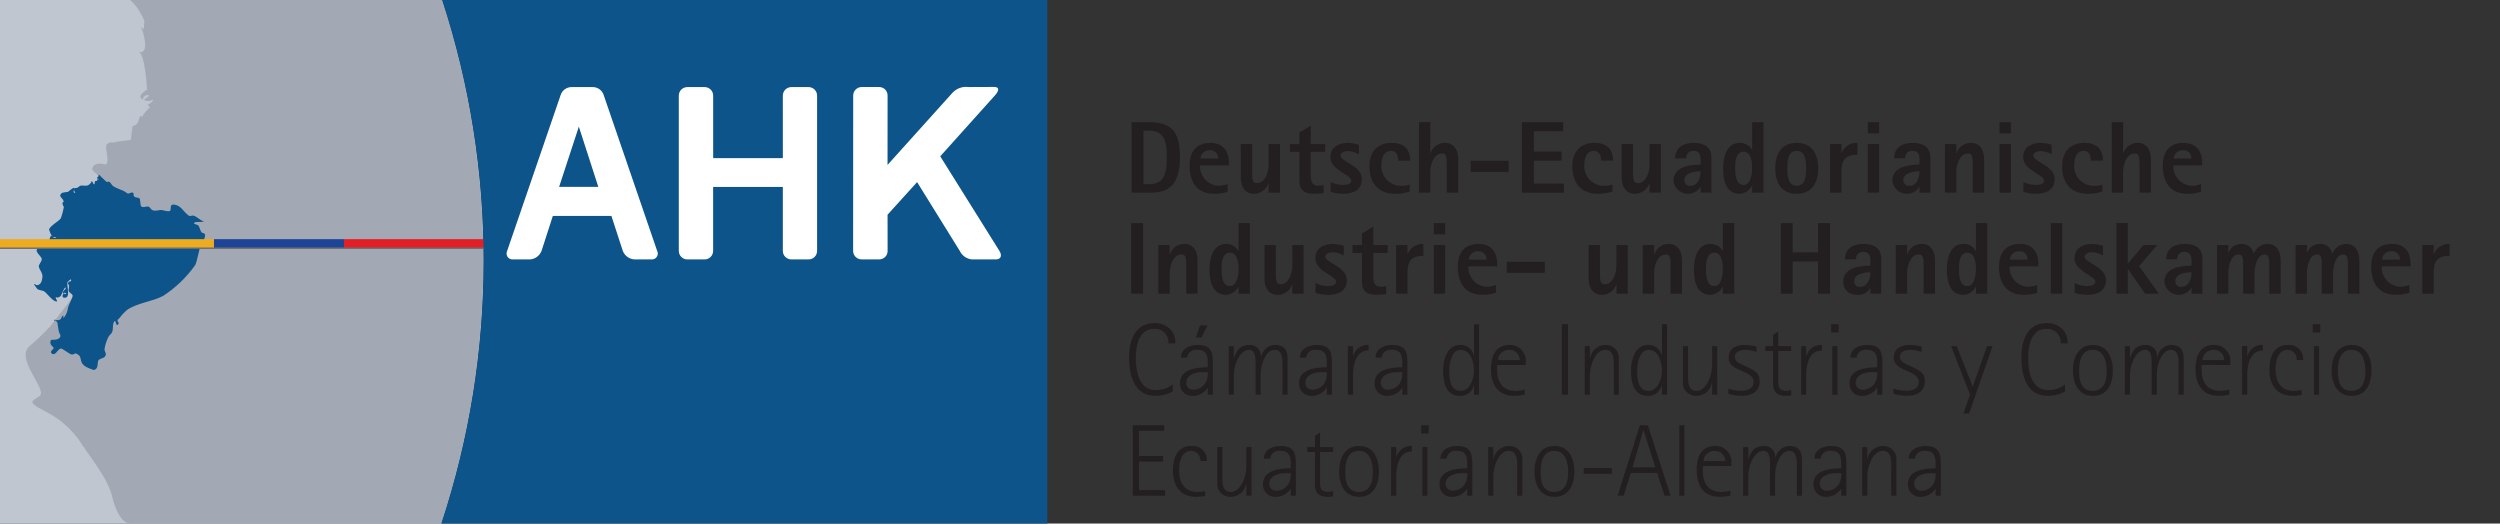 <?xml version="1.0" encoding="utf-8"?>
<!-- Generator: Adobe Illustrator 22.1.0, SVG Export Plug-In . SVG Version: 6.00 Build 0)  -->
<svg version="1.1" id="Ebene_1" xmlns="http://www.w3.org/2000/svg" xmlns:xlink="http://www.w3.org/1999/xlink" x="0px" y="0px"
	 width="382px" height="80px" viewBox="0 0 382 80" enable-background="new 0 0 382 80" xml:space="preserve">
<rect x="0" y="0" width="382" height="80" fill="#333333" stroke="none"/>
<rect x="172.837" y="34.087" fill="#231F20" width="1.824" height="10.79"/>
<path fill="#231F20" d="M178.282,24.015c0,1.177-0.039,3.091-1.184,3.79c-0.469,0.245-0.995,0.361-1.524,0.335h-0.846v-8.179h0.846
	C178.13,19.961,178.282,21.961,178.282,24.015 M180.294,24.015c0-3.508-0.98-5.353-4.72-5.353H172.9v10.779h2.675
	c0.705,0.029,1.409-0.055,2.088-0.247c2.246-0.725,2.632-3.1,2.632-5.179"/>
<path fill="#231F20" d="M186.137,24.219h-2.709c0.057-0.727,0.671-1.284,1.4-1.271c0.66-0.06,1.244,0.426,1.304,1.086
	c0.006,0.062,0.007,0.124,0.003,0.185 M187.78,25.272v-0.424c0-1.806-0.949-3.013-2.831-3.013c-2.216,0-3.175,1.382-3.175,3.5
	c0,2.446,1.1,4.277,3.74,4.277c0.704,0.01,1.404-0.091,2.076-0.3V28.12c-0.459,0.162-0.94,0.254-1.427,0.273
	c-1.63-0.095-2.877-1.49-2.788-3.121L187.78,25.272z"/>
<path fill="#231F20" d="M193.837,29.441v-1.39h-0.025c-0.328,0.938-1.215,1.565-2.209,1.562c-1.414,0-2.015-1.177-2.015-2.457V22.01
	h1.739v4.249c0,0.353-0.034,1.306,0.264,1.585c0.144,0.106,0.322,0.155,0.5,0.138c1.252,0,1.75-1.76,1.75-2.755V22.01h1.739v7.431
	H193.837z"/>
<path fill="#231F20" d="M200.289,23.21v3.513c0,0.867,0.094,1.661,1.172,1.661c0.271-0.005,0.54-0.046,0.8-0.122v1.221
	c-0.473,0.08-0.951,0.122-1.43,0.128c-1.5,0-2.28-0.5-2.28-2.042V23.21H197.1v-1.2h1.448v-1.774l1.741-1.041v2.815h2.2v1.2
	L200.289,23.21z"/>
<path fill="#231F20" d="M205.279,29.611c-0.664-0.001-1.325-0.102-1.959-0.3v-1.506c0.587,0.286,1.228,0.442,1.881,0.457
	c0.448,0,1.287-0.073,1.287-0.672c0-0.867-3.2-1.6-3.2-3.575c0-1.544,1.28-2.186,2.668-2.186c0.573,0.02,1.14,0.116,1.687,0.286
	v1.462c-0.507-0.292-1.075-0.463-1.659-0.5c-0.386,0-1.15,0.186-1.15,0.689c0,0.984,3.258,1.493,3.258,3.613
	c0,1.652-1.351,2.228-2.815,2.228"/>
<path fill="#231F20" d="M213.642,24.545c0-0.757-0.22-1.491-1.122-1.491c-1.1,0-1.429,1.136-1.429,2.026
	c-0.173,1.648,1.022,3.124,2.67,3.297c0.128,0.013,0.257,0.019,0.386,0.016c0.425,0.008,0.848-0.054,1.253-0.184v1.058
	c-0.701,0.222-1.432,0.339-2.168,0.346c-2.655,0-3.986-1.631-3.986-4.219c0-2.154,1.175-3.565,3.407-3.565
	c1.806,0,2.822,0.9,2.822,2.716L213.642,24.545z"/>
<path fill="#231F20" d="M221.071,29.441v-4.249c0-0.355,0.028-1.308-0.27-1.6c-0.144-0.106-0.322-0.154-0.5-0.135
	c-1.246,0-1.75,1.767-1.75,2.762v3.219h-1.731V18.662h1.735V23.4h0.034c0.317-0.947,1.209-1.58,2.207-1.569
	c1.416,0,2.012,1.179,2.012,2.461v5.151L221.071,29.441z"/>
<rect x="224.724" y="24.564" fill="#231F20" width="5.807" height="1.695"/>
<polygon fill="#231F20" points="232.55,29.441 232.55,18.662 238.837,18.662 238.837,20.057 234.367,20.057 234.367,23.159 
	238.61,23.159 238.61,24.545 234.367,24.545 234.367,28.051 238.965,28.051 238.965,29.441 "/>
<path fill="#231F20" d="M244.639,24.545c0-0.757-0.225-1.491-1.129-1.491c-1.1,0-1.418,1.136-1.418,2.026
	c-0.173,1.648,1.022,3.124,2.67,3.297c0.127,0.013,0.255,0.019,0.382,0.016c0.424,0.009,0.847-0.053,1.25-0.184v1.058
	c-0.701,0.223-1.431,0.34-2.166,0.346c-2.659,0-3.978-1.631-3.978-4.219c0-2.154,1.17-3.565,3.4-3.565
	c1.808,0,2.825,0.9,2.825,2.716L244.639,24.545z"/>
<path fill="#231F20" d="M252.045,29.441v-1.39h-0.027c-0.327,0.937-1.212,1.564-2.205,1.562c-1.416,0-2.021-1.177-2.021-2.457V22.01
	h1.739v4.249c0,0.353-0.023,1.306,0.27,1.585c0.146,0.106,0.325,0.155,0.505,0.138c1.244,0,1.739-1.76,1.739-2.755V22.01h1.737
	v7.431H252.045z"/>
<path fill="#231F20" d="M259.858,26.163c0,0.943-0.39,2.23-1.547,2.23c-0.448,0.061-0.861-0.252-0.923-0.7
	c-0.008-0.061-0.01-0.123-0.004-0.184C257.384,26.378,259.027,26.163,259.858,26.163 M261.507,29.441v-5.3
	c0-1.714-1.122-2.31-2.693-2.31c-1.554,0-2.838,0.66-2.838,2.358h1.693c-0.065-0.565,0.341-1.076,0.906-1.141
	c0.079-0.009,0.16-0.009,0.239,0.001c0.851,0,1.044,0.626,1.044,1.365v0.73c-1.689,0.05-4.153,0.282-4.153,2.521
	c0.163,1.229,1.291,2.094,2.52,1.931c0.655-0.087,1.239-0.458,1.596-1.015h0.037v0.862L261.507,29.441z"/>
<path fill="#231F20" d="M267.727,25.715c0,0.812-0.2,2.552-1.307,2.552c-1.2,0-1.288-1.689-1.288-2.552
	c0-0.9,0.035-2.533,1.288-2.533C267.62,23.182,267.727,24.866,267.727,25.715 M269.464,29.441V18.662h-1.737v4.229h-0.034
	c-0.377-0.67-1.092-1.078-1.861-1.062c-2.062,0-2.537,2.253-2.537,3.886c0,1.723,0.367,3.9,2.537,3.9
	c0.788-0.046,1.494-0.502,1.861-1.2h0.034v1.03L269.464,29.441z"/>
<path fill="#231F20" d="M275.971,25.715c0,1.019-0.046,2.669-1.434,2.669s-1.432-1.65-1.432-2.669s0.03-2.661,1.432-2.661
	S275.971,24.708,275.971,25.715 M277.816,25.715c0-2.147-0.918-3.88-3.279-3.88s-3.283,1.733-3.283,3.88c0,2.162,0.92,3.9,3.283,3.9
	S277.816,27.881,277.816,25.715"/>
<path fill="#231F20" d="M281.377,26.176v3.265h-1.737V22.01h1.737v1.367h0.025c0.388-0.978,1.358-1.599,2.409-1.542v1.813
	C282.024,23.648,281.377,24.426,281.377,26.176"/>
<path fill="#231F20" d="M287.131,18.662H285.4v1.723h1.726L287.131,18.662z M287.131,22.01H285.4v7.431h1.726L287.131,22.01z"/>
<path fill="#231F20" d="M293.305,26.163c0,0.943-0.392,2.23-1.546,2.23c-0.448,0.06-0.859-0.255-0.919-0.703
	c-0.008-0.06-0.009-0.121-0.004-0.181C290.836,26.378,292.472,26.163,293.305,26.163 M294.957,29.441v-5.3
	c0-1.714-1.124-2.31-2.7-2.31c-1.544,0-2.825,0.66-2.825,2.358h1.684c-0.066-0.563,0.336-1.074,0.9-1.14
	c0.08-0.009,0.161-0.009,0.241,0c0.851,0,1.046,0.626,1.046,1.365v0.73c-1.689,0.05-4.155,0.282-4.155,2.521
	c0.164,1.231,1.295,2.095,2.525,1.931c0.655-0.087,1.239-0.459,1.596-1.015h0.034v0.862L294.957,29.441z"/>
<path fill="#231F20" d="M301.443,29.441v-4.249c0-0.355,0.023-1.308-0.271-1.6c-0.145-0.104-0.323-0.152-0.5-0.135
	c-1.241,0-1.742,1.767-1.742,2.762v3.219h-1.736V22.01h1.736v1.39h0.03c0.317-0.947,1.209-1.58,2.207-1.569
	c1.411,0,2.008,1.179,2.008,2.461v5.151L301.443,29.441z"/>
<path fill="#231F20" d="M305.529,18.662h1.732v1.723h-1.732V18.662z M305.529,22.01h1.732v7.431h-1.732V22.01z"/>
<path fill="#231F20" d="M311.139,29.611c-0.666,0-1.328-0.101-1.964-0.3v-1.506c0.587,0.289,1.23,0.445,1.884,0.457
	c0.433,0,1.28-0.073,1.28-0.672c0-0.867-3.2-1.6-3.2-3.575c0-1.544,1.28-2.186,2.673-2.186c0.571,0.02,1.137,0.116,1.682,0.286
	v1.462c-0.504-0.293-1.07-0.465-1.652-0.5c-0.393,0-1.159,0.186-1.159,0.689c0,0.984,3.267,1.493,3.267,3.613
	c0,1.652-1.358,2.228-2.808,2.228"/>
<path fill="#231F20" d="M319.488,24.545c0-0.757-0.22-1.491-1.122-1.491c-1.094,0-1.422,1.136-1.422,2.026
	c-0.173,1.648,1.022,3.124,2.67,3.297c0.128,0.013,0.257,0.019,0.386,0.016c0.424,0.008,0.846-0.054,1.249-0.184v1.058
	c-0.702,0.223-1.434,0.339-2.171,0.346c-2.659,0-3.983-1.631-3.983-4.219c0-2.154,1.173-3.565,3.407-3.565
	c1.806,0,2.827,0.9,2.827,2.716H319.488z"/>
<path fill="#231F20" d="M326.92,29.441v-4.249c0-0.355,0.027-1.308-0.266-1.6c-0.145-0.104-0.322-0.152-0.5-0.135
	c-1.248,0-1.746,1.767-1.746,2.762v3.219h-1.732V18.662h1.732V23.4h0.03c0.316-0.944,1.204-1.577,2.2-1.569
	c1.423,0,2.017,1.179,2.017,2.461v5.151L326.92,29.441z"/>
<path fill="#231F20" d="M334.851,24.219h-2.719c0.061-0.725,0.672-1.28,1.4-1.271c0.664-0.06,1.251,0.431,1.311,1.095
	c0.005,0.058,0.006,0.117,0.003,0.176 M336.494,25.272v-0.424c0-1.806-0.943-3.013-2.838-3.013c-2.212,0-3.183,1.382-3.183,3.5
	c0,2.446,1.108,4.277,3.747,4.277c0.708,0.009,1.413-0.092,2.09-0.3V28.12c-0.459,0.16-0.939,0.252-1.425,0.273
	c-1.632-0.094-2.883-1.488-2.8-3.121L336.494,25.272z"/>
<path fill="#231F20" d="M181.257,44.878v-4.256c0-0.351,0.028-1.3-0.266-1.59c-0.146-0.108-0.328-0.158-0.509-0.138
	c-1.246,0-1.749,1.767-1.749,2.776v3.208H177v-7.432h1.729v1.388h0.035c0.317-0.943,1.206-1.574,2.2-1.562
	c1.423,0,2.012,1.168,2.012,2.455v5.151H181.257z"/>
<path fill="#231F20" d="M189.255,41.161c0,0.8-0.211,2.549-1.314,2.549c-1.219,0-1.28-1.693-1.28-2.549
	c0-0.909,0.02-2.547,1.28-2.547C189.141,38.614,189.255,40.303,189.255,41.161 M190.976,44.878V34.087h-1.721v4.247h-0.032
	c-0.375-0.671-1.091-1.08-1.86-1.062c-2.068,0-2.556,2.246-2.556,3.889c0,1.718,0.383,3.891,2.556,3.891
	c0.789-0.052,1.493-0.511,1.86-1.211h0.032v1.037L190.976,44.878z"/>
<path fill="#231F20" d="M197.465,44.878v-1.391h-0.028c-0.332,0.934-1.214,1.56-2.205,1.565c-1.429,0-2.014-1.179-2.014-2.455
	v-5.151h1.732v4.245c0,0.362-0.034,1.3,0.264,1.592c0.143,0.107,0.322,0.157,0.5,0.14c1.239,0,1.749-1.753,1.749-2.762v-3.215h1.73
	v7.432H197.465z"/>
<path fill="#231F20" d="M202.973,45.052c-0.667,0.003-1.33-0.098-1.966-0.3v-1.5c0.589,0.285,1.232,0.444,1.886,0.466
	c0.427,0,1.287-0.08,1.287-0.677c0-0.869-3.2-1.606-3.2-3.572c0-1.551,1.281-2.189,2.666-2.189c0.573,0.016,1.14,0.11,1.687,0.28
	v1.475c-0.502-0.301-1.07-0.475-1.654-0.507c-0.386,0-1.159,0.186-1.159,0.686c0,0.982,3.272,1.485,3.272,3.6
	c0,1.666-1.361,2.246-2.816,2.246"/>
<path fill="#231F20" d="M209.84,38.644v3.52c0,0.869,0.1,1.661,1.171,1.661c0.27-0.011,0.538-0.049,0.8-0.115v1.211
	c-0.471,0.083-0.947,0.125-1.425,0.127c-1.517,0-2.279-0.5-2.279-2.054v-4.35h-1.454v-1.2h1.454v-1.771l1.73-1.042v2.815h2.2v1.2
	L209.84,38.644z"/>
<path fill="#231F20" d="M215.065,41.606v3.272h-1.737v-7.432h1.737v1.368h0.027c0.387-0.974,1.353-1.593,2.4-1.537v1.808
	c-1.775,0-2.429,0.775-2.429,2.521"/>
<path fill="#231F20" d="M219.087,34.094h1.732v1.716h-1.732V34.094z M219.087,37.446h1.732v7.432h-1.732V37.446z"/>
<path fill="#231F20" d="M227.133,39.663h-2.723c0.053-0.731,0.668-1.292,1.4-1.281c0.667-0.061,1.257,0.429,1.318,1.096
	c0.006,0.062,0.007,0.124,0.003,0.185 M228.765,40.702v-0.417c0-1.811-0.943-3.008-2.829-3.008c-2.214,0-3.183,1.376-3.183,3.494
	c0,2.446,1.106,4.277,3.75,4.277c0.705,0.013,1.407-0.091,2.078-0.308v-1.193c-0.455,0.173-0.936,0.267-1.422,0.278
	c-1.634-0.092-2.886-1.489-2.8-3.123H228.765z"/>
<rect x="230.23" y="40" fill="#231F20" width="5.816" height="1.693"/>
<path fill="#231F20" d="M246.991,44.878v-1.391h-0.032c-0.326,0.936-1.209,1.564-2.2,1.565c-1.418,0-2.015-1.179-2.015-2.455v-5.151
	h1.73v4.245c0,0.362-0.034,1.3,0.276,1.592c0.136,0.109,0.31,0.159,0.484,0.14c1.255,0,1.755-1.753,1.755-2.762v-3.215h1.734v7.432
	H246.991z"/>
<path fill="#231F20" d="M255.267,44.878v-4.256c0-0.351,0.032-1.3-0.269-1.59c-0.143-0.108-0.322-0.158-0.5-0.138
	c-1.246,0-1.744,1.767-1.744,2.776v3.208h-1.739v-7.432h1.739v1.388h0.041c0.307-0.944,1.194-1.578,2.187-1.562
	c1.422,0,2.021,1.168,2.021,2.455v5.151H255.267z"/>
<path fill="#231F20" d="M263.253,41.161c0,0.8-0.188,2.549-1.3,2.549c-1.212,0-1.287-1.693-1.287-2.549
	c0-0.909,0.041-2.547,1.287-2.547C263.146,38.614,263.253,40.303,263.253,41.161 M264.992,44.878V34.087h-1.739v4.247h-0.02
	c-0.376-0.673-1.095-1.082-1.866-1.062c-2.058,0-2.535,2.246-2.535,3.889c0,1.718,0.369,3.891,2.535,3.891
	c0.792-0.047,1.501-0.507,1.866-1.211h0.02v1.037L264.992,44.878z"/>
<polygon fill="#231F20" points="277.797,44.878 277.797,39.959 273.922,39.959 273.922,44.878 272.1,44.878 272.1,34.087 
	273.922,34.087 273.922,38.564 277.797,38.564 277.797,34.087 279.633,34.087 279.633,44.878 "/>
<path fill="#231F20" d="M285.8,41.6c0,0.948-0.4,2.224-1.553,2.224c-0.444,0.062-0.854-0.246-0.916-0.69
	c-0.009-0.064-0.01-0.129-0.004-0.194C283.327,41.816,284.967,41.6,285.8,41.6 M287.45,44.877v-5.29
	c0-1.716-1.127-2.315-2.712-2.315c-1.54,0-2.82,0.654-2.82,2.359h1.689c-0.071-0.559,0.325-1.069,0.884-1.14
	c0.082-0.01,0.165-0.011,0.247-0.001c0.865,0,1.062,0.615,1.062,1.365v0.73c-1.695,0.037-4.16,0.275-4.16,2.508
	c0.005,1.093,0.896,1.975,1.989,1.969c0.065,0,0.129-0.004,0.193-0.01c0.798,0.074,1.563-0.335,1.944-1.039h0.034v0.865
	L287.45,44.877z"/>
<path fill="#231F20" d="M293.929,44.878v-4.256c0-0.351,0.034-1.3-0.271-1.59c-0.143-0.108-0.322-0.158-0.5-0.138
	c-1.246,0-1.751,1.767-1.751,2.776v3.208h-1.739v-7.432h1.739v1.388h0.032c0.317-0.943,1.205-1.574,2.2-1.562
	c1.422,0,2.028,1.168,2.028,2.455v5.151H293.929z"/>
<path fill="#231F20" d="M301.925,41.161c0,0.8-0.2,2.549-1.319,2.549c-1.2,0-1.278-1.693-1.278-2.549
	c0-0.909,0.034-2.547,1.278-2.547C301.806,38.614,301.925,40.303,301.925,41.161 M303.65,44.878V34.087h-1.725v4.247h-0.041
	c-0.368-0.677-1.087-1.088-1.857-1.062c-2.06,0-2.546,2.246-2.546,3.889c0,1.718,0.383,3.891,2.546,3.891
	c0.79-0.046,1.496-0.507,1.857-1.211h0.041v1.037L303.65,44.878z"/>
<path fill="#231F20" d="M309.822,39.663h-2.712c0.05-0.73,0.663-1.293,1.395-1.281c0.664-0.062,1.253,0.427,1.314,1.091
	C309.825,39.536,309.826,39.6,309.822,39.663 M311.463,40.702v-0.417c0-1.811-0.93-3.008-2.825-3.008
	c-2.216,0-3.189,1.376-3.189,3.494c0,2.446,1.113,4.277,3.747,4.277c0.705,0.013,1.407-0.091,2.078-0.308v-1.193
	c-0.453,0.174-0.933,0.269-1.418,0.278c-1.633-0.095-2.884-1.489-2.8-3.123H311.463z"/>
<rect x="313.367" y="34.087" fill="#231F20" width="1.732" height="10.79"/>
<path fill="#231F20" d="M318.972,45.052c-0.666,0.004-1.329-0.097-1.964-0.3v-1.5c0.587,0.286,1.228,0.445,1.881,0.466
	c0.441,0,1.294-0.08,1.294-0.677c0-0.869-3.2-1.606-3.2-3.572c0-1.551,1.28-2.189,2.662-2.189c0.572,0.014,1.138,0.109,1.684,0.28
	v1.475c-0.5-0.303-1.068-0.477-1.652-0.507c-0.386,0-1.147,0.186-1.147,0.686c0,0.982,3.26,1.485,3.26,3.6
	c0,1.666-1.354,2.246-2.813,2.246"/>
<polygon fill="#231F20" points="327.78,44.878 325.158,41.129 325.126,41.129 325.126,44.878 323.389,44.878 323.389,34.087 
	325.126,34.087 325.126,40.285 327.528,37.446 329.609,37.446 326.86,40.661 329.859,44.878 "/>
<path fill="#231F20" d="M334.867,44.878v-0.863h-0.039c-0.663,1.044-2.047,1.352-3.091,0.688c-0.563-0.358-0.937-0.948-1.02-1.61
	c0-2.228,2.462-2.464,4.15-2.508v-0.734c0-0.746-0.183-1.361-1.039-1.361c-0.559-0.073-1.071,0.32-1.144,0.879
	c-0.011,0.085-0.011,0.17-0.001,0.255H331c0-1.7,1.275-2.352,2.831-2.352c1.572,0,2.7,0.6,2.7,2.32v5.286L334.867,44.878z
	 M332.4,42.934c-0.046,0.448,0.281,0.849,0.729,0.894c0.064,0.007,0.129,0.005,0.193-0.003c1.155,0,1.542-1.276,1.542-2.224
	C334.043,41.601,332.4,41.815,332.4,42.934"/>
<path fill="#231F20" d="M346.745,44.878v-4.256c0-0.351,0.039-1.3-0.252-1.59c-0.144-0.105-0.322-0.154-0.5-0.138
	c-1.126,0-1.5,1.9-1.5,2.776v3.208h-1.737v-4.256c0-0.351,0.039-1.3-0.266-1.59c-0.143-0.108-0.322-0.158-0.5-0.138
	c-1.129,0-1.5,1.9-1.5,2.776v3.208h-1.73v-7.432h1.73v1.134h0.037c0.309-0.807,1.093-1.331,1.957-1.308
	c0.911-0.058,1.717,0.583,1.865,1.484h0.032c0.324-0.88,1.156-1.47,2.093-1.484c1.42,0,2.014,1.168,2.014,2.455v5.151
	L346.745,44.878z"/>
<path fill="#231F20" d="M358.759,44.878v-4.256c0-0.351,0.027-1.3-0.264-1.59c-0.144-0.107-0.322-0.156-0.5-0.138
	c-1.122,0-1.5,1.9-1.5,2.776v3.208h-1.73v-4.256c0-0.351,0.032-1.3-0.268-1.59c-0.143-0.108-0.322-0.158-0.5-0.138
	c-1.124,0-1.5,1.9-1.5,2.776v3.208h-1.733v-7.432h1.736v1.134h0.032c0.308-0.806,1.091-1.331,1.954-1.308
	c0.911-0.057,1.717,0.584,1.868,1.484h0.035c0.325-0.879,1.155-1.468,2.092-1.484c1.418,0,2.021,1.168,2.021,2.455v5.151
	L358.759,44.878z"/>
<path fill="#231F20" d="M366.692,39.663h-2.709c0.05-0.732,0.666-1.297,1.4-1.281c0.66-0.064,1.246,0.42,1.31,1.079
	c0.006,0.067,0.007,0.134,0.002,0.202 M368.329,40.702v-0.417c0-1.811-0.924-3.008-2.827-3.008c-2.211,0-3.182,1.376-3.182,3.494
	c0,2.446,1.113,4.277,3.742,4.277c0.709,0.013,1.415-0.091,2.09-0.308v-1.193c-0.454,0.172-0.934,0.266-1.42,0.278
	c-1.635-0.09-2.889-1.488-2.8-3.123H368.329z"/>
<path fill="#231F20" d="M371.866,41.606v3.272h-1.732v-7.432h1.732v1.368h0.026c0.39-0.976,1.359-1.595,2.409-1.537v1.808
	C372.518,39.085,371.866,39.86,371.866,41.606"/>
<path fill="#231F20" d="M178.536,52.472c0.097-1.127-0.739-2.119-1.866-2.215c-0.114-0.01-0.228-0.01-0.341-0.001
	c-2.34,0-2.776,2.631-2.776,4.467c0,1.985,0.486,4.878,3.031,4.878c0.945,0.033,1.871-0.276,2.606-0.872v1.1
	c-0.82,0.44-1.738,0.665-2.668,0.654c-3.249,0-4-3.2-4-5.839c0-2.588,0.862-5.282,3.921-5.282c0.857-0.01,1.684,0.31,2.312,0.893
	c0.589,0.581,0.895,1.39,0.84,2.216L178.536,52.472z"/>
<path fill="#231F20" d="M184.552,56.859c0.044,0.574-0.078,1.148-0.351,1.654c-0.398,0.638-1.095,1.026-1.847,1.03
	c-0.567,0.039-1.058-0.388-1.098-0.955c-0.001-0.019-0.002-0.037-0.002-0.056c0-1.311,1.448-1.673,2.508-1.673L184.552,56.859z
	 M184.515,49.723h-1.154l-0.638,1.854h0.84L184.515,49.723z M185.33,60.312v-5.075c0-1.659-0.5-2.533-2.32-2.533
	c-1.211,0-2.565,0.562-2.565,1.948h0.945c0.078-0.745,0.745-1.285,1.49-1.207c0.019,0.002,0.038,0.004,0.057,0.007
	c1.748,0,1.615,1.367,1.615,2.657c-1.615,0.036-4.235,0.241-4.235,2.39c-0.097,0.999,0.634,1.888,1.634,1.985
	c0.086,0.008,0.172,0.011,0.258,0.007c0.928,0.018,1.799-0.444,2.306-1.221h0.037v1.042H185.33z"/>
<path fill="#231F20" d="M195.966,60.312v-4.683c0-0.86-0.036-2.177-1.211-2.177c-1.076,0-1.712,1.459-1.93,2.333
	c-0.125,0.505-0.188,1.024-0.185,1.544v2.983h-0.787v-4.683c0-0.69,0.032-2.177-0.964-2.177c-1.209,0-1.907,1.487-2.164,2.478
	c-0.132,0.504-0.197,1.023-0.195,1.544v2.838h-0.78v-7.425h0.78v1.818h0.032c0.365-1.214,0.964-2,2.352-2
	c0.923-0.049,1.71,0.66,1.759,1.582c0.004,0.078,0.003,0.155-0.004,0.233h0.028c0.202-1.016,1.068-1.765,2.103-1.82
	c1.377,0,1.948,0.748,1.948,2.115v5.493L195.966,60.312z"/>
<path fill="#231F20" d="M202.735,56.859c0.046,0.572-0.07,1.146-0.337,1.654c-0.399,0.637-1.096,1.026-1.847,1.03
	c-0.564,0.042-1.055-0.381-1.097-0.945c-0.002-0.022-0.003-0.044-0.003-0.066c0-1.311,1.443-1.673,2.5-1.673L202.735,56.859z
	 M203.519,60.312v-5.075c0-1.659-0.5-2.533-2.324-2.533c-1.207,0-2.567,0.562-2.567,1.948h0.959
	c0.074-0.742,0.736-1.283,1.478-1.209c0.024,0.002,0.048,0.005,0.071,0.009c1.741,0,1.6,1.367,1.6,2.657
	c-1.6,0.036-4.226,0.241-4.226,2.39c-0.097,0.999,0.634,1.888,1.634,1.985c0.086,0.008,0.172,0.011,0.258,0.007
	c0.927,0.014,1.797-0.446,2.306-1.221h0.028v1.042H203.519z"/>
<path fill="#231F20" d="M206.743,57.316v3h-0.791v-7.429h0.791V54.4h0.023c0.283-1.053,1.266-1.763,2.354-1.7v0.849
	c-1.943,0-2.377,2.214-2.377,3.763"/>
<path fill="#231F20" d="M214.269,56.859c0.049,0.573-0.069,1.147-0.34,1.654c-0.394,0.641-1.093,1.03-1.845,1.03
	c-0.567,0.039-1.058-0.388-1.098-0.955c-0.001-0.019-0.002-0.037-0.002-0.056c0-1.311,1.452-1.673,2.519-1.673L214.269,56.859z
	 M215.053,60.312v-5.075c0-1.659-0.486-2.533-2.322-2.533c-1.2,0-2.558,0.562-2.558,1.948h0.945
	c0.077-0.744,0.742-1.285,1.485-1.208c0.022,0.002,0.044,0.005,0.066,0.008c1.746,0,1.6,1.367,1.6,2.657
	c-1.6,0.036-4.222,0.241-4.222,2.39c-0.098,0.999,0.633,1.888,1.631,1.985c0.086,0.008,0.173,0.011,0.26,0.007
	c0.928,0.017,1.8-0.444,2.308-1.221h0.023v1.042H215.053z"/>
<path fill="#231F20" d="M225.227,56.662c0,1.177-0.595,3.067-2.056,3.067c-1.6,0-1.728-1.906-1.728-3.083
	c0-1.067,0.33-3.194,1.748-3.194C224.756,53.452,225.227,55.414,225.227,56.662 M226.004,60.312V49.533h-0.777v4.72h-0.037
	c-0.231-0.927-1.073-1.572-2.028-1.554c-2.047,0-2.653,2.24-2.653,3.908c0,1.75,0.379,3.884,2.559,3.884
	c0.992,0.056,1.883-0.601,2.122-1.565h0.037v1.386L226.004,60.312z"/>
<path fill="#231F20" d="M232.206,55.021h-3.329c0.065-0.913,0.845-1.609,1.76-1.569c0.853-0.014,1.555,0.666,1.569,1.519
	C232.206,54.987,232.206,55.004,232.206,55.021 M233.133,55.767v-0.388c0.146-1.324-0.809-2.516-2.133-2.662
	c-0.114-0.013-0.228-0.017-0.343-0.013c-2.205,0-2.833,1.787-2.833,3.692c0,2.31,1.016,4.088,3.54,4.088
	c0.545,0.001,1.087-0.062,1.617-0.188v-0.764c-0.438,0.129-0.892,0.196-1.349,0.2c-2.028,0-2.865-1.358-2.865-3.189
	c0-0.252,0-0.525,0.011-0.773L233.133,55.767z"/>
<rect x="238.653" y="49.533" fill="#231F20" width="0.934" height="10.779"/>
<path fill="#231F20" d="M246.582,60.312v-4.683c0-0.931-0.064-2.177-1.312-2.177c-1.175,0-1.874,1.443-2.118,2.414
	c-0.147,0.523-0.223,1.064-0.224,1.608v2.838h-0.776v-7.425h0.776v1.818h0.039c0.192-1.197,1.253-2.059,2.464-2
	c0.255,0.01,0.507,0.065,0.743,0.161c0.781,0.321,1.261,1.113,1.186,1.954v5.493L246.582,60.312z"/>
<path fill="#231F20" d="M253.945,56.662c0,1.177-0.6,3.067-2.053,3.067c-1.611,0-1.728-1.906-1.728-3.083
	c0-1.067,0.321-3.194,1.748-3.194C253.477,53.452,253.945,55.414,253.945,56.662 M254.723,60.312V49.533h-0.778v4.72H253.9
	c-0.231-0.926-1.071-1.571-2.026-1.554c-2.049,0-2.662,2.24-2.662,3.908c0,1.75,0.384,3.884,2.57,3.884
	c0.989,0.052,1.877-0.604,2.118-1.565h0.041v1.386L254.723,60.312z"/>
<path fill="#231F20" d="M261.608,60.312v-1.826h-0.036c-0.203,1.201-1.271,2.062-2.488,2.005c-0.251-0.007-0.499-0.061-0.731-0.158
	c-0.787-0.321-1.273-1.116-1.2-1.962v-5.484h0.78v4.672c0,0.94,0.066,2.17,1.314,2.17c1.173,0,1.872-1.427,2.132-2.4
	c0.151-0.524,0.228-1.067,0.229-1.613v-2.829h0.783v7.425H261.608z"/>
<path fill="#231F20" d="M266.046,60.484c-0.664-0.01-1.323-0.113-1.958-0.307v-0.8c0.631,0.215,1.292,0.33,1.958,0.342
	c0.913,0,1.9-0.312,1.9-1.388c0-1.824-3.816-1.482-3.816-3.653c0-1.463,1.14-1.975,2.45-1.975c0.615,0.013,1.227,0.098,1.822,0.255
	v0.812c-0.565-0.198-1.157-0.306-1.755-0.319c-0.654,0-1.572,0.261-1.572,1.067c0,0.78,0.833,1.051,1.411,1.328l0.647,0.31
	c0.969,0.457,1.744,0.837,1.744,2.083c0,1.7-1.328,2.244-2.833,2.244"/>
<path fill="#231F20" d="M272.89,60.484c-1.308,0-1.964-0.532-1.964-1.831v-5.018h-1.184v-0.757h1.184v-1.716l0.787-0.523v2.239
	h1.977v0.757h-1.977v4.773c0,0.846,0.3,1.312,1.216,1.312c0.259,0.006,0.516-0.035,0.761-0.119v0.823
	C273.426,60.469,273.158,60.489,272.89,60.484"/>
<path fill="#231F20" d="M275.978,57.316v3h-0.769v-7.429h0.769V54.4h0.039c0.288-1.051,1.273-1.758,2.361-1.693v0.849
	c-1.96,0-2.4,2.214-2.4,3.763"/>
<path fill="#231F20" d="M280.766,52.887h-0.787v7.437h0.787V52.887z M280.95,49.54h-1.15v1.26h1.154L280.95,49.54z"/>
<path fill="#231F20" d="M286.844,56.859c0.042,0.573-0.079,1.147-0.349,1.654c-0.397,0.636-1.092,1.024-1.842,1.03
	c-0.567,0.045-1.063-0.379-1.108-0.946c-0.002-0.022-0.003-0.044-0.003-0.065c0-1.311,1.453-1.673,2.517-1.673L286.844,56.859z
	 M287.622,60.312v-5.075c0-1.659-0.51-2.533-2.334-2.533c-1.2,0-2.556,0.562-2.556,1.948h0.948c0.073-0.74,0.732-1.282,1.472-1.209
	c0.024,0.002,0.048,0.005,0.072,0.009c1.749,0,1.62,1.367,1.62,2.657c-1.62,0.036-4.231,0.241-4.231,2.39
	c-0.1,0.996,0.627,1.885,1.623,1.985c0.088,0.009,0.177,0.011,0.265,0.007c0.925,0.013,1.792-0.448,2.3-1.221h0.041v1.042H287.622z"
	/>
<path fill="#231F20" d="M291.272,60.484c-0.662-0.01-1.319-0.113-1.952-0.307v-0.8c0.629,0.215,1.288,0.33,1.952,0.342
	c0.922,0,1.914-0.312,1.914-1.388c0-1.824-3.82-1.482-3.82-3.653c0-1.463,1.14-1.975,2.45-1.975
	c0.613,0.013,1.222,0.098,1.815,0.255v0.812c-0.561-0.197-1.15-0.305-1.744-0.319c-0.658,0-1.583,0.261-1.583,1.067
	c0,0.78,0.851,1.051,1.413,1.328l0.65,0.31c0.965,0.457,1.746,0.837,1.746,2.083C294.113,59.939,292.782,60.483,291.272,60.484"/>
<polygon fill="#231F20" points="300.874,63.187 300.018,63.187 301.014,60.289 298.123,52.887 298.984,52.887 301.443,59.08 
	303.611,52.887 304.469,52.887 "/>
<path fill="#231F20" d="M314.87,52.472c0.101-1.122-0.727-2.114-1.849-2.214c-0.115-0.01-0.23-0.011-0.345-0.002
	c-2.335,0-2.778,2.631-2.778,4.467c0,1.985,0.484,4.878,3.028,4.878c0.947,0.034,1.875-0.275,2.611-0.872v1.1
	c-0.82,0.44-1.738,0.665-2.668,0.654c-3.251,0-4-3.2-4-5.839c0-2.588,0.854-5.282,3.912-5.282c0.858-0.009,1.688,0.31,2.318,0.893
	c0.585,0.584,0.891,1.391,0.839,2.216L314.87,52.472z"/>
<path fill="#231F20" d="M321.9,56.708c0,1.447-0.392,3.021-2.145,3.021s-2.072-1.587-2.072-3.021c0-1.391,0.31-3.256,2.072-3.256
	S321.9,55.3,321.9,56.708 M322.838,56.608c0-1.955-0.782-3.9-3.035-3.9s-3.058,1.941-3.058,3.9s0.832,3.884,3.058,3.884
	C322.056,60.492,322.838,58.567,322.838,56.608"/>
<path fill="#231F20" d="M332.89,60.312v-4.683c0-0.86-0.03-2.177-1.2-2.177c-1.078,0-1.725,1.459-1.941,2.333
	c-0.12,0.506-0.182,1.024-0.185,1.544v2.983h-0.785v-4.683c0-0.69,0.036-2.177-0.964-2.177c-1.2,0-1.906,1.487-2.173,2.478
	c-0.127,0.505-0.19,1.023-0.188,1.544v2.838h-0.784v-7.425h0.784v1.818h0.042c0.346-1.214,0.959-2,2.344-2
	c0.926-0.047,1.715,0.666,1.762,1.592c0.004,0.074,0.003,0.149-0.004,0.223h0.034c0.199-1.016,1.066-1.765,2.1-1.815
	c1.377,0,1.935,0.748,1.935,2.115v5.493L332.89,60.312z"/>
<path fill="#231F20" d="M339.851,55.021h-3.325c0.063-0.917,0.849-1.615,1.767-1.569c0.848-0.013,1.545,0.664,1.558,1.511
	C339.852,54.983,339.851,55.002,339.851,55.021 M340.787,55.767v-0.388c0.14-1.333-0.828-2.527-2.161-2.667
	c-0.108-0.011-0.217-0.015-0.326-0.012c-2.2,0-2.824,1.787-2.824,3.692c0,2.31,1.019,4.088,3.524,4.088
	c0.549,0.001,1.097-0.062,1.631-0.188v-0.764c-0.444,0.129-0.903,0.196-1.365,0.2c-2.03,0-2.856-1.358-2.856-3.189
	c0-0.252,0-0.525,0.009-0.773L340.787,55.767z"/>
<path fill="#231F20" d="M345.772,53.553V52.7c-1.089-0.064-2.074,0.642-2.363,1.693h-0.032v-1.51h-0.78v7.425h0.78v-3
	c0-1.549,0.434-3.763,2.395-3.763"/>
<path fill="#231F20" d="M350.93,55.021c0.093-0.768-0.453-1.465-1.221-1.559c-0.049-0.006-0.099-0.009-0.148-0.01
	c-1.5,0-1.857,1.723-1.857,2.907c0,1.888,0.751,3.37,2.82,3.37c0.39,0.001,0.779-0.042,1.159-0.128v0.748
	c-0.42,0.098-0.851,0.146-1.283,0.142c-2.51,0-3.634-1.634-3.634-4c0-1.891,0.594-3.786,2.813-3.786
	c1.181-0.122,2.237,0.736,2.359,1.916c0.014,0.133,0.015,0.267,0.004,0.401L350.93,55.021z"/>
<path fill="#231F20" d="M353.392,49.54h1.147v1.26h-1.147V49.54z M353.571,52.887h0.778v7.437h-0.778V52.887z"/>
<path fill="#231F20" d="M361.431,56.708c0,1.447-0.392,3.021-2.135,3.021c-1.769,0-2.079-1.587-2.079-3.021
	c0-1.391,0.31-3.256,2.079-3.256S361.431,55.299,361.431,56.708 M362.368,56.608c0-1.955-0.78-3.9-3.029-3.9s-3.063,1.941-3.063,3.9
	s0.824,3.884,3.063,3.884S362.368,58.567,362.368,56.608"/>
<polygon fill="#231F20" points="173.096,75.748 173.096,64.972 177.894,64.972 177.894,65.83 174.039,65.83 174.039,69.673 
	177.712,69.673 177.712,70.531 174.039,70.531 174.039,74.89 178.022,74.89 178.022,75.748 "/>
<path fill="#231F20" d="M183.4,70.446c0.085-0.769-0.47-1.46-1.239-1.545c-0.048-0.005-0.097-0.008-0.145-0.008
	c-1.493,0-1.849,1.714-1.849,2.907c0,1.881,0.743,3.37,2.817,3.37c0.393,0.002,0.785-0.046,1.166-0.144v0.759
	c-0.421,0.093-0.852,0.137-1.283,0.133c-2.514,0-3.643-1.624-3.643-4c0-1.883,0.592-3.776,2.815-3.776
	c1.18-0.125,2.239,0.73,2.364,1.91c0.014,0.13,0.016,0.26,0.006,0.39L183.4,70.446z"/>
<path fill="#231F20" d="M190.444,75.748V73.92h-0.025c-0.201,1.198-1.265,2.056-2.478,2c-1.082-0.007-1.954-0.891-1.947-1.973
	c0-0.047,0.002-0.093,0.006-0.14v-5.5h0.778V73c0,0.939,0.053,2.175,1.31,2.175c1.172,0,1.872-1.436,2.143-2.4
	c0.141-0.527,0.212-1.071,0.211-1.617V68.31h0.794v7.438H190.444z"/>
<path fill="#231F20" d="M197.235,72.3c0.041,0.576-0.081,1.151-0.351,1.661c-0.397,0.631-1.089,1.016-1.835,1.021
	c-0.574,0.043-1.074-0.387-1.117-0.961c-0.001-0.017-0.002-0.034-0.003-0.051c0-1.31,1.457-1.67,2.512-1.67L197.235,72.3z
	 M198.008,75.752v-5.076c0-1.655-0.5-2.533-2.333-2.533c-1.2,0-2.56,0.557-2.56,1.945h0.954c0.077-0.744,0.742-1.285,1.485-1.208
	c0.022,0.002,0.044,0.005,0.066,0.008c1.741,0,1.615,1.363,1.615,2.66c-1.615,0.025-4.24,0.236-4.24,2.386
	c-0.097,0.995,0.63,1.88,1.625,1.978c0.089,0.009,0.179,0.011,0.268,0.006c0.927,0.019,1.799-0.441,2.306-1.218h0.041v1.048
	L198.008,75.752z"/>
<path fill="#231F20" d="M202.893,75.918c-1.315,0-1.962-0.534-1.962-1.821v-5.034h-1.186V68.31h1.186v-1.716l0.774-0.521v2.237
	h1.984v0.753h-1.984v4.779c0,0.84,0.307,1.328,1.223,1.328c0.26,0.002,0.518-0.045,0.761-0.137v0.83
	c-0.265,0.037-0.532,0.055-0.8,0.055"/>
<path fill="#231F20" d="M209.765,72.137c0,1.45-0.39,3.033-2.143,3.033s-2.07-1.59-2.07-3.033c0-1.392,0.3-3.249,2.07-3.249
	S209.765,70.733,209.765,72.137 M210.701,72.048c0-1.96-0.776-3.905-3.036-3.905s-3.049,1.936-3.049,3.905s0.828,3.87,3.049,3.87
	C209.925,75.918,210.701,73.993,210.701,72.048"/>
<path fill="#231F20" d="M213.344,72.747v3h-0.78V68.31h0.78v1.521h0.021c0.296-1.047,1.279-1.749,2.365-1.688v0.846
	C213.771,68.989,213.344,71.201,213.344,72.747"/>
<path fill="#231F20" d="M217.153,64.972h1.156v1.269h-1.156V64.972z M217.338,68.31h0.778v7.438h-0.778V68.31z"/>
<path fill="#231F20" d="M224.189,72.3c0.048,0.575-0.072,1.152-0.344,1.661c-0.4,0.633-1.096,1.017-1.845,1.017
	c-0.577,0.036-1.073-0.402-1.109-0.978c-0.001-0.011-0.001-0.022-0.002-0.034c0-1.31,1.455-1.67,2.517-1.67L224.189,72.3z
	 M224.965,75.752v-5.076c0-1.655-0.491-2.533-2.324-2.533c-1.2,0-2.554,0.557-2.554,1.945h0.955c0.073-0.74,0.732-1.282,1.472-1.209
	c0.024,0.002,0.048,0.005,0.072,0.009c1.748,0,1.6,1.363,1.6,2.66c-1.6,0.025-4.221,0.236-4.221,2.386
	c-0.103,0.989,0.615,1.874,1.604,1.976c0.091,0.009,0.182,0.012,0.273,0.008c0.931,0.021,1.808-0.439,2.319-1.218h0.025v1.048
	L224.965,75.752z"/>
<path fill="#231F20" d="M231.82,75.748v-4.687c0-0.943-0.057-2.173-1.3-2.173c-1.181,0-1.883,1.432-2.12,2.412
	c-0.148,0.523-0.225,1.063-0.229,1.606v2.842H227.4V68.31h0.773v1.833h0.034c0.201-1.194,1.259-2.052,2.469-2
	c0.259,0.007,0.515,0.06,0.755,0.156c0.777,0.324,1.257,1.113,1.186,1.952v5.5L231.82,75.748z"/>
<path fill="#231F20" d="M239.617,72.137c0,1.45-0.393,3.033-2.139,3.033c-1.764,0-2.076-1.59-2.076-3.033
	c0-1.392,0.312-3.249,2.076-3.249S239.617,70.733,239.617,72.137 M240.56,72.048c0-1.96-0.79-3.905-3.029-3.905
	c-2.257,0-3.058,1.936-3.058,3.905s0.823,3.87,3.058,3.87S240.56,73.993,240.56,72.048"/>
<rect x="241.994" y="71.515" fill="#231F20" width="4.295" height="0.879"/>
<path fill="#231F20" d="M252.936,71.4h-3.479l1.638-5.656h0.035L252.936,71.4z M255.267,75.747l-3.481-10.776h-1.211l-3.407,10.776
	h0.92l1.094-3.48h4.024l1.138,3.48H255.267z"/>
<rect x="256.597" y="64.972" fill="#231F20" width="0.778" height="10.777"/>
<path fill="#231F20" d="M263.62,70.446h-3.329c0.069-0.912,0.854-1.601,1.767-1.553c0.845-0.018,1.544,0.653,1.562,1.497
	C263.62,70.409,263.62,70.427,263.62,70.446 M264.556,71.201v-0.4c0.133-1.331-0.839-2.518-2.17-2.65
	c-0.107-0.011-0.215-0.014-0.323-0.011c-2.2,0-2.816,1.782-2.816,3.691c0,2.3,1.01,4.084,3.529,4.084
	c0.547,0.004,1.093-0.061,1.624-0.192v-0.762c-0.442,0.131-0.901,0.201-1.362,0.206c-2.031,0-2.855-1.363-2.855-3.191
	c0-0.262,0-0.526,0.019-0.778L264.556,71.201z"/>
<path fill="#231F20" d="M274.56,75.748v-4.687c0-0.863-0.032-2.173-1.189-2.173c-1.089,0-1.729,1.462-1.947,2.331
	c-0.125,0.508-0.187,1.028-0.186,1.551v2.978h-0.783v-4.687c0-0.686,0.028-2.173-0.968-2.173c-1.2,0-1.9,1.487-2.17,2.469
	c-0.121,0.507-0.182,1.027-0.182,1.549v2.842h-0.787V68.31h0.787v1.833h0.028c0.362-1.223,0.97-2,2.361-2
	c0.921-0.045,1.704,0.664,1.749,1.585c0.004,0.072,0.002,0.144-0.003,0.215h0.03c0.21-1.012,1.078-1.752,2.11-1.8
	c1.373,0,1.935,0.745,1.935,2.108v5.5L274.56,75.748z"/>
<path fill="#231F20" d="M281.342,72.3c0.047,0.574-0.072,1.149-0.342,1.657c-0.401,0.632-1.096,1.017-1.845,1.021
	c-0.569,0.037-1.061-0.394-1.098-0.964c-0.001-0.016-0.002-0.032-0.002-0.048c0-1.31,1.441-1.67,2.5-1.67L281.342,72.3z
	 M282.124,75.752v-5.076c0-1.655-0.5-2.533-2.328-2.533c-1.209,0-2.563,0.557-2.563,1.945h0.954
	c0.074-0.741,0.734-1.283,1.476-1.209c0.024,0.002,0.048,0.005,0.071,0.009c1.748,0,1.608,1.363,1.608,2.66
	c-1.608,0.025-4.233,0.236-4.233,2.386c-0.097,0.995,0.632,1.881,1.627,1.978c0.088,0.009,0.176,0.011,0.264,0.006
	c0.93,0.018,1.805-0.442,2.318-1.218h0.027v1.048L282.124,75.752z"/>
<path fill="#231F20" d="M288.982,75.748v-4.687c0-0.943-0.071-2.173-1.314-2.173c-1.173,0-1.868,1.432-2.123,2.412
	c-0.148,0.523-0.224,1.063-0.227,1.606v2.842h-0.771V68.31h0.771v1.833h0.037c0.197-1.193,1.254-2.052,2.462-2
	c0.256,0.005,0.508,0.058,0.745,0.156c0.783,0.319,1.269,1.109,1.2,1.952v5.5L288.982,75.748z"/>
<path fill="#231F20" d="M295.76,72.3c0.049,0.574-0.068,1.15-0.335,1.661c-0.398,0.633-1.092,1.019-1.84,1.021
	c-0.575,0.038-1.073-0.397-1.111-0.972c-0.001-0.013-0.002-0.026-0.002-0.04c0-1.31,1.446-1.67,2.515-1.67L295.76,72.3z
	 M296.551,75.752v-5.076c0-1.655-0.5-2.533-2.331-2.533c-1.2,0-2.558,0.557-2.558,1.945h0.95c0.072-0.74,0.731-1.282,1.472-1.209
	c0.025,0.002,0.05,0.006,0.074,0.009c1.751,0,1.6,1.363,1.6,2.66c-1.6,0.025-4.224,0.236-4.224,2.386
	c-0.095,0.997,0.635,1.882,1.632,1.977c0.084,0.008,0.168,0.01,0.252,0.007c0.931,0.021,1.808-0.439,2.319-1.218h0.021v1.048
	L296.551,75.752z"/>
<path fill="#BFC6D0" d="M67.558,0H0v80h67.434c4.286-12.964,6.469-26.53,6.466-40.184C73.902,26.292,71.762,12.854,67.558,0z"/>
<path fill="#A3A9B4" d="M67.558,0H19.883c0.998,0.919,1.759,2.066,2.217,3.343c-0.14-0.269,0.03,1.163-0.277,1.161
	c0.025-0.161-0.073-0.264-0.292-0.312c0.379,0.552,1.441,4.309-0.39,3.7c1.046,0.275,1.335,5.768,1.324,5.789
	c-0.061,0.119-1.737,0.96-0.629,1.54c0.012-0.399,0.344-0.712,0.743-0.701c0.033,0.001,0.067,0.004,0.099,0.01
	c0.309,0.317-0.75,0.485-0.617,0.769c0.412,0.201,0.899,0.174,1.287-0.072c0.2,0.281-0.815,0.8-0.767,0.769
	c-0.067,0.046,0.371,0.441,0.373,0.388c0-0.028-1.312,1.145-1.157,1.5c-0.091-0.091-0.166-0.194-0.376-0.123
	s-0.13,1.459-1.152,1.459c-0.008,0.008-0.244,1.586-0.25,2.083c0,0.215-3.329,0.325-2.221,0.5c-2.926-0.477-0.72,2.03-1.594,3.345
	c-0.027,0.039-1.707-0.64-2.12,0.613c-0.066,0.2,0.4,0.63,1.107,1.175l-2.957,17.048l-3.911,5.05
	c-0.011-0.004-0.021-0.008-0.031-0.013c-0.009,0.035-0.022,0.069-0.04,0.1l-0.56,0.722c-0.978,1.058-2.018,2.057-3.114,2.992
	c-2.432,1.891,2.735,6.711,1.483,7.665c-1.016,0.771-2.2,0.822,0.837,2.346c1.992,0.995,3.723,2.442,5.056,4.225
	c1.692,2.65,4.3,5.681,5.1,8.5c0.112,0.4,0.953,4.43,2.923,4.43h47.457C75.964,54.023,76.007,26.004,67.558,0z"/>
<path fill="#A3A9B4" d="M8.744,49.226c0.053,0.1,0.186,1.282,0.275,1.546c0.071,0.207,0.269,0.408,0.211,0.62
	c-0.188,0.688-1.367,0.472-1.42,0.553c-0.444,0.656,0.435,1.117,0.4,1.234c-0.072,0.232-0.619,0.521-0.362,0.778
	c0.605,0.6,0.909-0.62,1.49-0.707c0.153-0.025,1.352,0.9,1.6,0.918c0.643,0.034,0.3-0.434,1.055,0.068
	c0.648,0.434-0.1,1.368,1.624,2.038l0.684,0.264c0.9-0.154,0.443-1.23,0.8-1.551c0.233-0.209,0.693-0.234,0.9-0.468
	c0.436-0.5-0.1-0.741-0.023-1.237c0.108-0.617,0.301-1.216,0.573-1.78c0.141-0.278,0.471-0.487,0.591-0.776
	c0.183-0.44,0.026-1.147,0.28-1.546c0.311-0.489,0.254,0.667,0.534,0.461c0.406-0.3-0.011-0.425-0.009-0.7
	c0-0.115,0.157-0.172,0.236-0.257c0.348-0.47,0.744-0.903,1.18-1.292c1.624-1.14,3.852-1.269,5.576-2.182
	c1.913-1.248,3.573-2.846,4.893-4.71c0.284-0.523,0.706-2.907,0.821-2.926c0.592-0.105-0.14,0.7,0.532,0.308
	c0.114-0.07,0.195-0.181,0.228-0.31c0.062-0.255-0.23-0.656-0.231-0.922s0.3-0.629,0.075-0.923c-0.1-0.135-0.347-0.1-0.457-0.231
	c-0.245-0.287-0.264-0.812-0.532-1.076l-0.014-0.006L8.212,49C8.391,49.072,8.65,49.058,8.744,49.226z"/>
<path fill="#0C548A" d="M9.019,50.772c0.071,0.207,0.269,0.408,0.211,0.62c-0.188,0.688-1.367,0.472-1.42,0.553
	c-0.444,0.656,0.435,1.117,0.4,1.234c-0.072,0.232-0.619,0.521-0.362,0.778c0.605,0.6,0.909-0.62,1.49-0.707
	c0.153-0.025,1.352,0.9,1.6,0.918c0.643,0.034,0.3-0.434,1.055,0.068c0.648,0.434-0.1,1.368,1.624,2.038l0.684,0.264
	c0.9-0.154,0.443-1.23,0.8-1.551c0.233-0.209,0.693-0.234,0.9-0.468c0.436-0.5-0.1-0.741-0.023-1.237
	c0.108-0.617,0.301-1.216,0.573-1.78c0.141-0.278,0.471-0.487,0.591-0.776c0.183-0.44,0.026-1.147,0.28-1.546
	c0.311-0.489,0.254,0.667,0.534,0.461c0.406-0.3-0.011-0.425-0.009-0.7c0-0.115,0.157-0.172,0.236-0.257
	c0.348-0.47,0.744-0.903,1.18-1.292c1.624-1.14,3.852-1.269,5.576-2.182c1.913-1.248,3.573-2.846,4.893-4.71
	c0.284-0.523,0.706-2.907,0.821-2.926c0.592-0.105-0.14,0.7,0.532,0.308c0.114-0.07,0.195-0.181,0.228-0.31
	c0.062-0.255-0.23-0.656-0.231-0.922s0.3-0.629,0.075-0.923c-0.1-0.135-0.347-0.1-0.457-0.231c-0.245-0.287-0.264-0.812-0.532-1.076
	l-0.608-0.232c-0.081-0.468,1.08-0.119,1.519-0.386c-0.53-0.016-1.074-0.729-1.6-0.846c-0.371-0.083-0.455,0.209-0.834-0.076
	c-0.772-0.583-1.136-1.592-2.274-1.62c-0.554-0.011-0.29,0.684-0.456,0.925s-1.026-0.039-1.212-0.078
	c-0.447-0.089-0.989,0.239-1.516,0c-0.246-0.11-0.351-0.447-0.606-0.539s-0.9,0.264-1.137-0.078c-0.137-0.2-0.048-1.15-0.3-1.235
	c-0.28-0.1-0.661-0.006-0.832-0.387c-0.043-0.094,0.057-0.223,0-0.308c-0.291-0.447-0.656,0.266-1.06-0.08
	c-0.6-0.509-1.482-0.6-2.113-1.083c-0.216-0.165-0.3-0.475-0.528-0.62c-0.062-0.039-0.149,0-0.225,0s-0.169,0.049-0.228,0
	c-0.343-0.282-0.741-0.722-1.126-1.085l-0.064-0.009c0.01,0.08,0.005,0.162-0.013,0.241c-0.046,0.119-0.3,0.206-0.229,0.31
	s0.252,0.052,0.3,0.153c0.033,0.069-0.166-0.043-0.226,0s-0.014,0.182-0.077,0.232c-0.081,0.067-0.24,0-0.3,0.078
	c-0.1,0.126-0.009,0.539-0.156,0.464c-0.163-0.085-0.169-0.333-0.3-0.464c-0.057-0.059-0.1,0.126-0.152,0.193
	c-0.109,0.18-0.267,0.327-0.454,0.424c-0.356,0.152-0.849-0.03-1.21,0.076L11.8,28.7c-0.12,0.045-0.287-0.017-0.377,0.078
	c-0.31,0.314,0.177,0.7,0.071,0.7c-0.548,0,0-0.686-0.146-0.773c-0.168-0.1-0.842,0.569-0.985,0.617
	c-0.304,0.027-0.605,0.078-0.9,0.153c-0.642,0.526,0.1,0.778,0.222,1.161c0.116,0.358-0.1,0.129-0.153,0.466
	c0.055,0.189,0.131,0.37,0.226,0.542c-0.109,0.577-0.261,1.145-0.454,1.7c-0.377,0.517-1.6,1.12-1.808,1.705
	c0.111,0.414,0.29,0.806,0.53,1.161c0.137,0.115,0.653-0.051,0.528,0.078c-0.31,0.321-0.736-0.31-0.754-0.31
	c-0.044,0-0.539,1.386-0.673,1.554c-0.343,0.424-0.947-0.248-1.507,0.621c-0.213,0.333,0.735,1.1,0.762,1.393
	c0.044,0.431-0.54,0.872-0.443,1.244c0.136,0.509,0.615,0.968,0.542,1.548c-0.062,0.466-0.129,1.138-0.818,1.244
	c-0.157,0.023-0.311-0.23-0.453-0.154c-0.051,0.025,0.041,0.108,0.077,0.154c0.117,0.188,0.245,0.37,0.383,0.544
	c0.231,0.234,0.773,0.218,1.059,0.38c0.426,0.251,1.408,1.691,1.975,1.542c0.151-0.039-0.36-0.548-0.158-0.619
	c0.335,0.108,0.696-0.063,0.826-0.39c0.117-0.2,0.66-1.645,0.667-0.932c0,0.048-0.617,0.526-0.369,0.776
	c0.052,0.052,0.078-0.156,0.15-0.156c0.114,0,0.3,0.041,0.3,0.153c0,0.127-0.262-0.045-0.376,0c-0.193,0.08-0.349,0.589,0.082,0.617
	c1.1,0.078,0.264-2.081,0.5-2.4c0-0.007,0.482-0.519,0.524-0.39c0.134,0.4-0.283,0.232-0.373,0.388
	c-0.263,0.459,0.016,0.172,0.08,0.541c0.036,0.211-0.1,0.56-0.068,0.776c0.064,0.358,0.562,0.426,0.612,0.773
	c0.039,0.25-0.67,1.466-0.729,1.936c-0.075,0.545-0.304,1.058-0.659,1.479c-0.093-0.094,0.04-0.439-0.081-0.386
	c-0.321,0.133-0.129,0.792-0.97,0.7c-0.267-0.03-0.023,0.156-0.148,0.156c-0.082,0-0.006-0.2-0.079-0.232
	c-0.1-0.048-0.124,0.046-0.143,0.181c0.167,0.049,0.369,0.06,0.452,0.2c0.053,0.1,0.186,1.282,0.275,1.546"/>
<rect y="36.866" fill="#6D6E70" width="73.876" height="1.175"/>
<rect x="0.001" y="36.542" fill="#EDAB1F" width="32.695" height="1.273"/>
<rect x="32.696" y="36.542" fill="#1D4497" width="19.87" height="1.273"/>
<rect x="52.566" y="36.542" fill="#E21F26" width="22.457" height="1.273"/>
<path fill="#0C548A" d="M160.026,0H67.558c4.204,12.854,6.344,26.292,6.342,39.816C73.903,53.47,71.72,67.036,67.434,80h92.592V0z"
	/>
<path fill="#FFFFFF" d="M119.615,14.608c0.004-0.722,0.592-1.304,1.314-1.3c0,0,0,0,0,0h2.623c0.718,0,1.3,0.582,1.3,1.3
	c0,0,0,0,0,0v23.733c0,0.718-0.582,1.3-1.3,1.3c-0.003,0-0.007,0-0.01,0h-2.607c-0.723,0.004-1.313-0.577-1.319-1.3v-9.778h-10.65
	v9.778c0,0.718-0.582,1.3-1.3,1.3c-0.002,0-0.005,0-0.007,0h-2.625c-0.718,0.007-1.306-0.569-1.313-1.287c0-0.004,0-0.009,0-0.013
	V14.608c0-0.718,0.582-1.3,1.3-1.3c0.004,0,0.009,0,0.013,0h2.631c0.718-0.004,1.304,0.574,1.308,1.292c0,0.003,0,0.005,0,0.008
	v9.556h10.646L119.615,14.608z"/>
<path fill="#FFFFFF" d="M152.023,14.585c0.649-0.709,0.745-1.314-0.141-1.3l-3.877,0.016c-0.975-0.138-1.952,0.241-2.579,1
	l-9.811,10.9l0.007-10.593c0.015-0.708-0.547-1.295-1.256-1.31c-0.009,0-0.018,0-0.026,0h-2.673c-0.718,0-1.3,0.582-1.3,1.3
	c0,0.003,0,0.007,0,0.01l-0.012,23.726c0,0.718,0.582,1.3,1.3,1.3c0.005,0,0.01,0,0.015,0h2.684c0.7,0.002,1.27-0.564,1.271-1.265
	c0-0.012,0-0.024,0-0.035l-0.007-5.527l4.514-4.983l6.518,10.51c0.337,0.711,1.013,1.201,1.794,1.3h3.756
	c0.729,0,0.959-0.576,0.509-1.3l-9.04-14.45L152.023,14.585z"/>
<path fill="#FFFFFF" d="M90.522,13.305c0.814-0.023,1.537,0.514,1.749,1.3l8.142,23.729c0.226,0.443,0.05,0.985-0.393,1.211
	c-0.144,0.073-0.304,0.106-0.465,0.096h-2.611c-0.798-0.052-1.493-0.562-1.783-1.307l-1.739-5.344h-8.947l-1.727,5.344
	c-0.288,0.747-0.985,1.258-1.784,1.307h-2.6c-0.501,0.03-0.931-0.351-0.962-0.851c-0.01-0.157,0.022-0.314,0.092-0.456l8.143-23.729
	c0.215-0.788,0.943-1.325,1.759-1.3L90.522,13.305z M85.434,28.551h5.988l-2.974-9.2L85.434,28.551z"/>
</svg>

